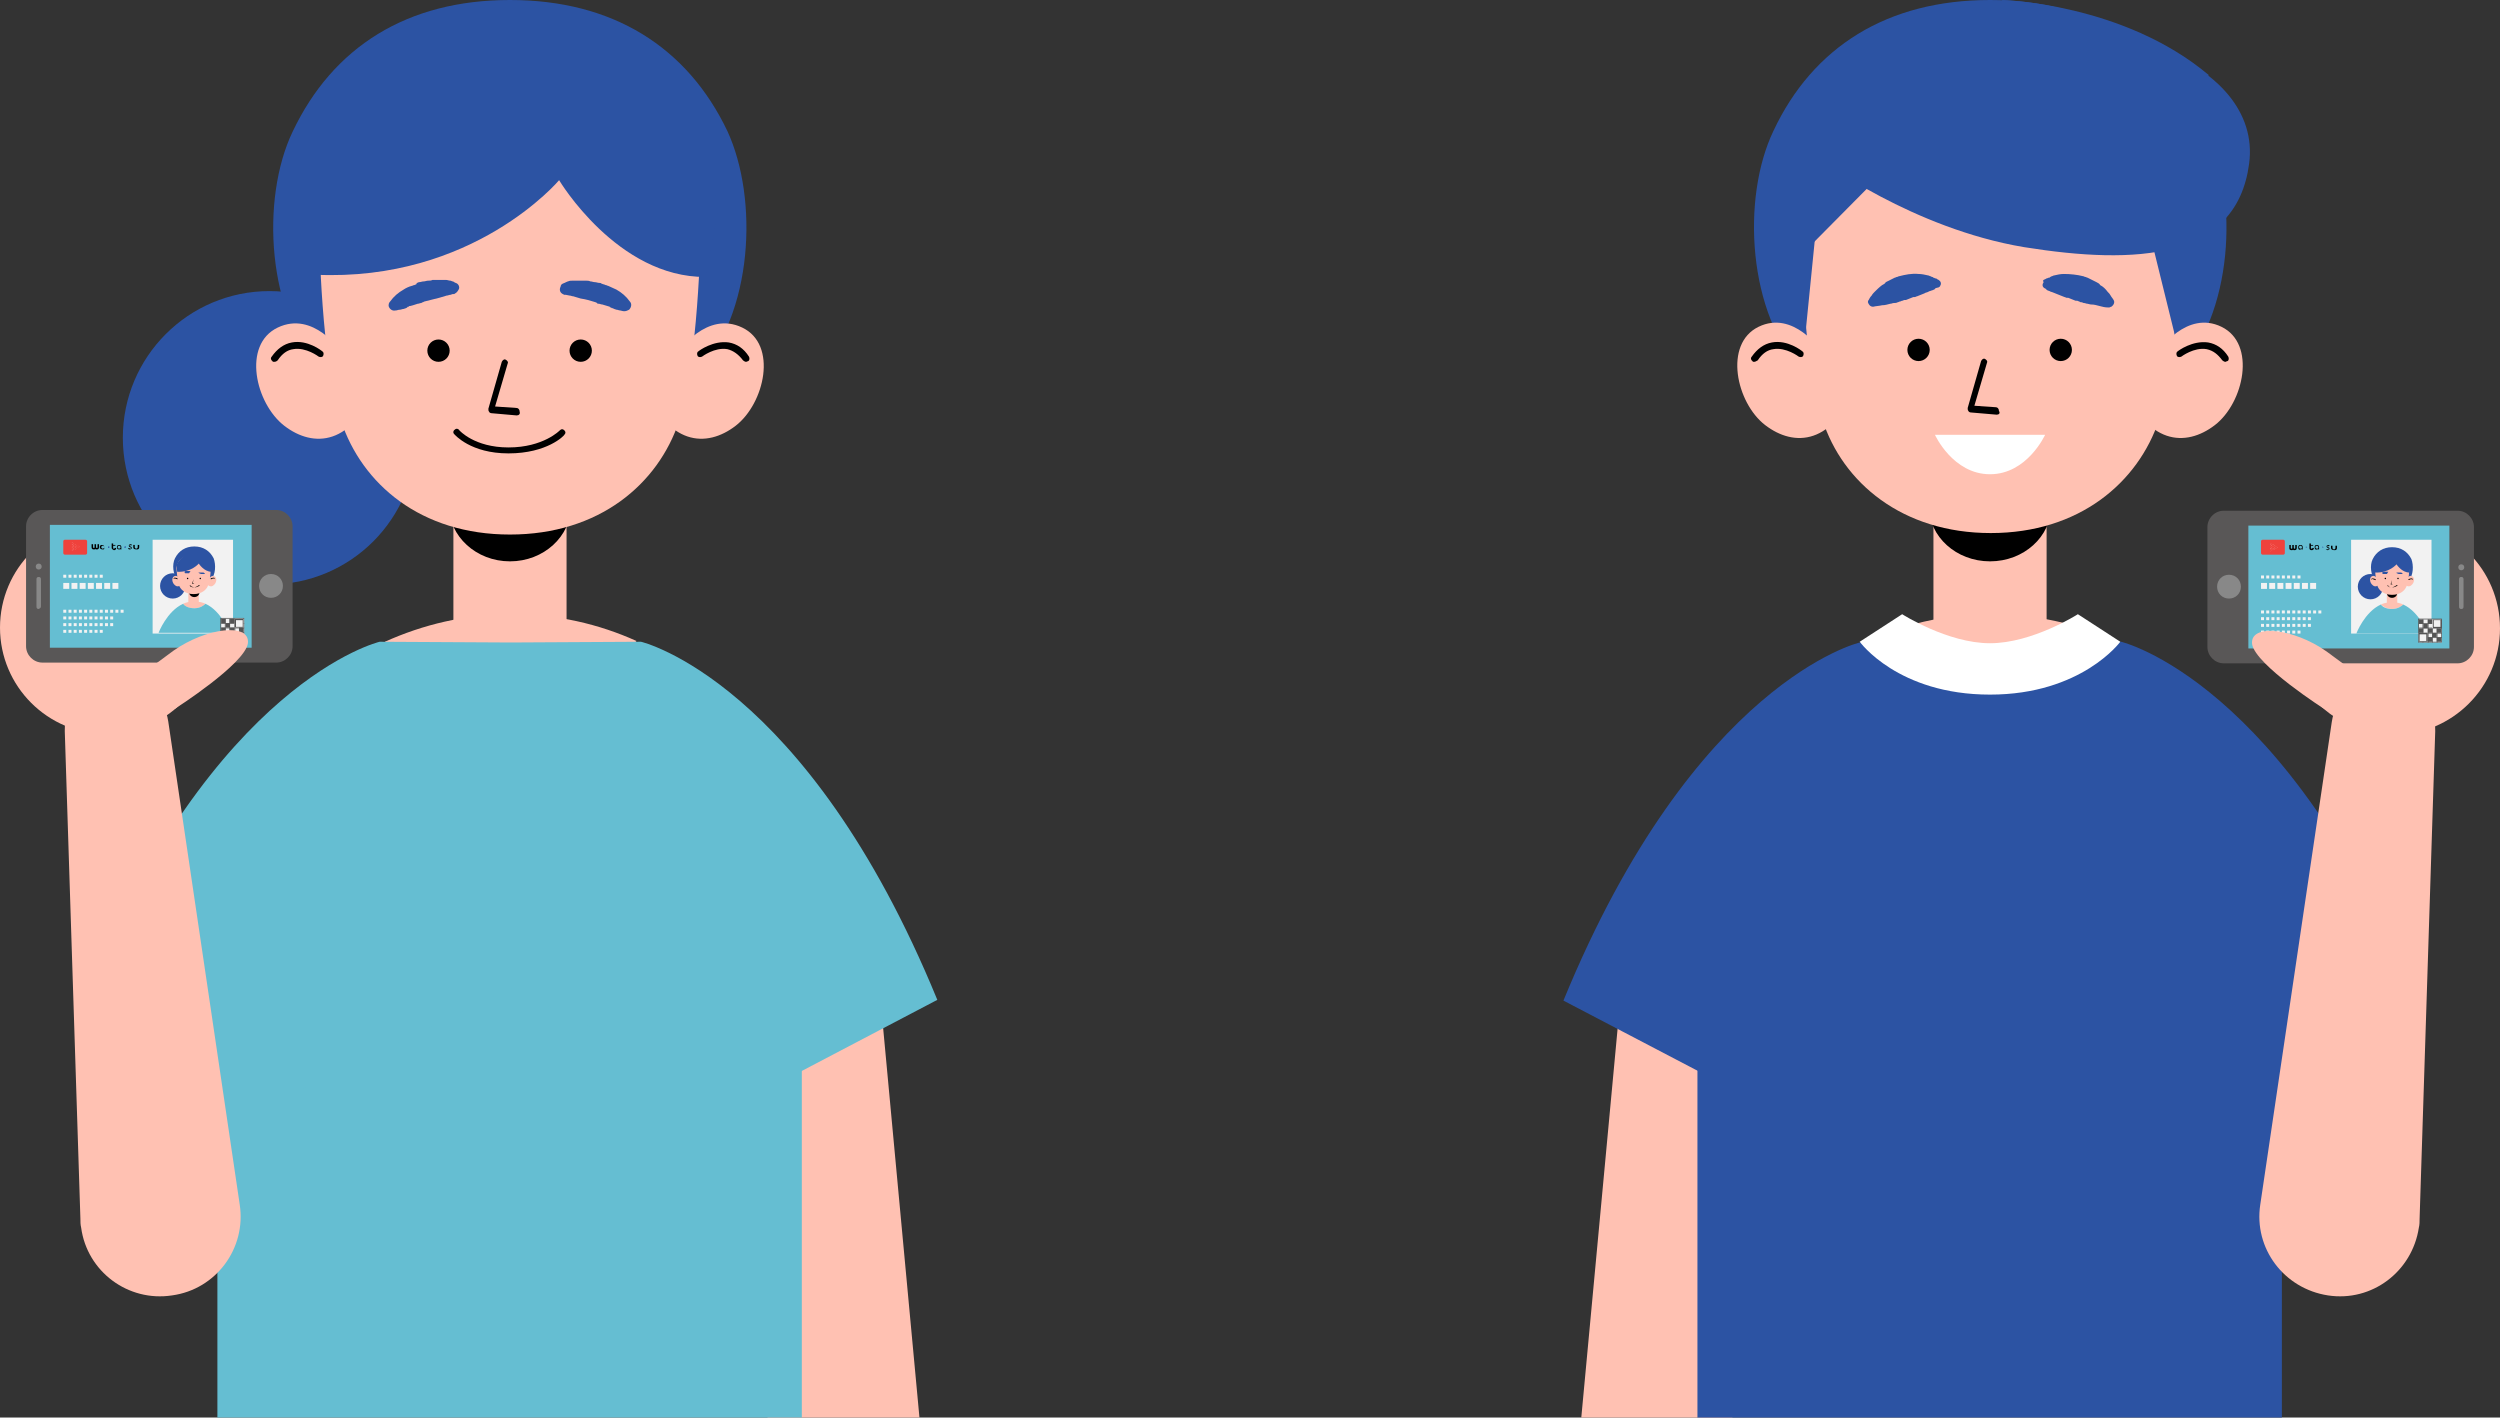 <?xml version="1.0" encoding="utf-8"?>
<!-- Generator: Adobe Illustrator 23.0.2, SVG Export Plug-In . SVG Version: 6.00 Build 0)  -->
<svg version="1.1" id="レイヤー_1" xmlns="http://www.w3.org/2000/svg" xmlns:xlink="http://www.w3.org/1999/xlink" x="0px"
	 y="0px" viewBox="0 0 335.8 190.4" style="enable-background:new 0 0 335.8 190.4;" xml:space="preserve">
<rect x="0" y="0" width="335.8" height="190.4" fill="#333333" stroke="none"/>
<style type="text/css">
	.st0{fill:#FFC1B2;}
	.st1{fill:#2C53A3;}
	.st2{fill:#FFFFFF;}
	.st3{fill:#595757;}
	.st4{fill:#888888;}
	.st5{fill:#65BED2;}
	.st6{fill:#F2F2F2;}
	.st7{fill:#EF423C;}
	.st8{fill:#545454;}
	.st9{fill:none;}
</style>
<path class="st0" d="M274.9,69.6V85c0,0-1.2,3.8-7.6,3.8s-7.6-3.8-7.6-3.8V69.6"/>
<ellipse cx="267.3" cy="68" rx="8.2" ry="7.4"/>
<path class="st1" d="M267.3,50.2h25.1c7.6-8,8.3-23.5,4.1-32.5C291.1,6.3,281.1,0,267.3,0s-23.8,6.3-29.1,17.6
	c-4.3,9-3.5,24.6,4.1,32.5h25"/>
<path class="st0" d="M267.3,92.6c9.3,0,14.6-4,16.9-6.5c-5.1-2.3-10.7-3.6-16.8-3.6c-6.2,0-11.9,1.4-17,3.7
	C252.8,88.7,258,92.6,267.3,92.6z"/>
<path class="st0" d="M244.6,47.1c0,0-3.7-5.5-8.4-3.2s-3,10.2,0.9,13.2s9.2,2.7,12.4-5.7L244.6,47.1z"/>
<path d="M235.6,48.6c-0.1,0-0.2,0-0.2-0.1c-0.2-0.1-0.3-0.4-0.1-0.6c0.7-1,1.6-1.7,2.7-1.9c2.1-0.4,4,1.1,4.1,1.2
	c0.2,0.1,0.2,0.4,0.1,0.6c-0.1,0.2-0.4,0.2-0.6,0.1l0,0c0,0-1.7-1.3-3.4-1c-0.8,0.1-1.5,0.6-2.1,1.5
	C235.9,48.5,235.8,48.6,235.6,48.6z"/>
<path class="st0" d="M292.9,31.7c0,0-0.3,16.7-2.9,24.7c-2.8,8.4-10.7,15.2-22.6,15.2s-19.9-6.8-22.6-15.2
	c-2.7-8.1-2.9-24.7-2.9-24.7s1-20.7,25.6-20.7S292.9,31.7,292.9,31.7z"/>
<path class="st0" d="M290,47.1c0,0,3.7-5.5,8.4-3.2s3,10.2-0.9,13.2s-9.2,2.7-12.4-5.7L290,47.1z"/>
<path d="M298.9,48.6c-0.1,0-0.3-0.1-0.4-0.2c-0.6-0.8-1.2-1.3-2.1-1.5c-1.7-0.3-3.4,1-3.4,1c-0.2,0.1-0.5,0.1-0.6-0.1
	c-0.1-0.2-0.1-0.5,0.1-0.6c0.1-0.1,2-1.5,4.1-1.2c1.1,0.2,2,0.8,2.7,1.9c0.1,0.2,0.1,0.5-0.1,0.6C299.1,48.5,299,48.6,298.9,48.6z"
	/>
<polygon class="st1" points="288.4,29.9 292.1,44.9 295.2,33.7 "/>
<polygon class="st1" points="244,29.9 242.5,44.9 239.2,33.7 "/>
<path d="M268.2,55.7L268.2,55.7l-3.5-0.3c-0.1,0-0.3-0.1-0.3-0.2c-0.1-0.1-0.1-0.2-0.1-0.4l1.8-6.3c0.1-0.2,0.3-0.4,0.5-0.3
	c0.2,0.1,0.4,0.3,0.3,0.5l-1.7,5.8l2.9,0.2c0.2,0,0.4,0.2,0.4,0.5C268.7,55.5,268.5,55.7,268.2,55.7z"/>
<path class="st1" d="M274.5,37.6l0.2-0.1c0.1,0,0.1-0.1,0.2-0.1c0.1,0,0.2-0.1,0.3-0.1s0.1,0,0.2-0.1l0.2-0.1c0.1,0,0.2-0.1,0.3-0.1
	c0.4-0.1,0.9-0.2,1.3-0.2c0.9,0,1.8,0.1,2.6,0.3c0.1,0,0.2,0.1,0.3,0.1s0.2,0.1,0.3,0.1c0.2,0.1,0.4,0.2,0.6,0.3
	c0.2,0.1,0.4,0.2,0.6,0.3c0.2,0.1,0.4,0.2,0.5,0.4c0.4,0.2,0.7,0.5,1,0.9c0.2,0.2,0.3,0.3,0.4,0.5c0.1,0.2,0.3,0.4,0.4,0.6
	c0.2,0.3,0,0.7-0.3,0.9c-0.1,0-0.2,0.1-0.3,0.1h-0.1c-0.5,0-0.8-0.1-1.2-0.2c-0.4-0.1-0.7-0.2-1.1-0.2c-0.2,0-0.4-0.1-0.5-0.1
	c-0.2,0-0.3-0.1-0.5-0.1c-0.1,0-0.2-0.1-0.3-0.1s-0.2,0-0.3-0.1c-0.1,0-0.2-0.1-0.3-0.1h-0.1h-0.1c-0.2-0.1-0.3-0.1-0.5-0.2
	c-0.2-0.1-0.3-0.1-0.5-0.2h-0.1h-0.1c-0.1,0-0.2-0.1-0.3-0.1c-0.2-0.1-0.3-0.1-0.5-0.2l-0.5-0.2c-0.2-0.1-0.3-0.1-0.5-0.2
	c-0.2-0.1-0.4-0.1-0.5-0.2c-0.1,0-0.2-0.1-0.3-0.1l-0.1-0.1c0,0-0.1,0-0.1-0.1l-0.2-0.1c-0.3-0.2-0.3-0.5-0.1-0.8
	C274.4,37.7,274.4,37.7,274.5,37.6z"/>
<path class="st1" d="M260,38.7C260,38.7,259.9,38.7,260,38.7l-0.2,0.2c-0.1,0-0.2,0.1-0.3,0.1c-0.2,0.1-0.4,0.1-0.5,0.2
	c-0.2,0.1-0.4,0.1-0.5,0.2l-0.5,0.2c-0.2,0.1-0.3,0.1-0.5,0.2c-0.1,0-0.2,0.1-0.3,0.1h-0.1H257c-0.2,0.1-0.3,0.1-0.5,0.2
	c-0.2,0.1-0.3,0.1-0.5,0.2h-0.1h-0.1c-0.1,0-0.2,0.1-0.3,0.1s-0.2,0.1-0.3,0.1s-0.2,0.1-0.3,0.1c-0.2,0.1-0.3,0.1-0.5,0.1
	s-0.3,0.1-0.5,0.1c-0.4,0.1-0.7,0.2-1.1,0.2c-0.4,0.1-0.8,0.1-1.2,0.2l0,0c-0.4,0-0.6-0.3-0.7-0.6c0-0.1,0-0.2,0.1-0.3
	c0.1-0.2,0.2-0.4,0.4-0.6c0.1-0.2,0.3-0.4,0.4-0.5c0.3-0.3,0.6-0.6,1-0.9c0.2-0.1,0.4-0.2,0.5-0.4c0.2-0.1,0.4-0.2,0.6-0.3
	c0.2-0.1,0.4-0.2,0.6-0.3c0.1,0,0.2-0.1,0.3-0.1s0.2-0.1,0.3-0.1c0.8-0.2,1.7-0.4,2.6-0.3c0.4,0,0.9,0.1,1.3,0.2
	c0.1,0,0.2,0.1,0.3,0.1l0.2,0.1c0.1,0,0.1,0,0.2,0.1c0.1,0,0.2,0.1,0.3,0.1s0.1,0,0.2,0.1l0.2,0.1c0.3,0.2,0.4,0.5,0.2,0.8
	c0,0.1-0.1,0.1-0.2,0.2L260,38.7z"/>
<circle cx="276.8" cy="47" r="1.5"/>
<polygon class="st0" points="217.9,131.5 212.4,190.4 232.7,190.4 234.2,129.4 "/>
<circle cx="257.7" cy="47" r="1.5"/>
<path class="st1" d="M244.6,21.5c0,0,12.3,9.2,27.3,11.7c15,2.4,28.5,1.7,30.2-11.2C304,8,280.8-0.1,264.6,7.2L245.8,14L244.6,21.5z
	"/>
<rect x="228" y="126.1" class="st1" width="78.5" height="64.3"/>
<polygon class="st1" points="251.5,24.6 241.1,35.1 237.5,30.5 242.9,19.1 "/>
<path class="st1" d="M268.9,0c0,0,16.3,0.4,27.8,10.1l-19.4,10.5L268.9,0z"/>
<path class="st1" d="M284.9,86.2l-17.8,1.4v-0.4l-17.3-0.9c0,0-22.2,5.2-39.8,48.1l26,13.6l31.3-15.1v-0.1l11.7,5.7h13.7l9.6,7.6
	l22.4-11.7C307.1,91.4,284.9,86.2,284.9,86.2z"/>
<path class="st2" d="M267.3,93.3c12.3,0,17.5-7.1,17.5-7.1l-5.7-3.7c0,0-6.1,3.9-11.8,3.9s-11.8-3.9-11.8-3.9l-5.7,3.7
	C249.8,86.2,254.9,93.3,267.3,93.3z"/>
<path class="st2" d="M267.3,58.4h7.4c0,0-2.4,5.3-7.4,5.3s-7.4-5.3-7.4-5.3H267.3z"/>
<path class="st0" d="M313.2,97l-9.6,64.8c-0.9,5.9,3.2,11.3,9.1,12.2c5.9,0.9,11.3-3.2,12.2-9.1c0.1-0.4,0.1-0.8,0.1-1.2l2.1-65.5
	c0.1-3.9-2.9-7.1-6.8-7.2C316.7,90.9,313.7,93.5,313.2,97z"/>
<g>
	<circle class="st0" cx="321.5" cy="84.4" r="14.3"/>
	<path class="st3" d="M296.5,86.9V70.8c0-1.2,1-2.2,2.2-2.2h31.4c1.2,0,2.2,1,2.2,2.2v16.1c0,1.2-1,2.2-2.2,2.2h-31.4
		C297.5,89.1,296.5,88.1,296.5,86.9z"/>
	<circle class="st4" cx="330.6" cy="76.2" r="0.4"/>
	<path class="st4" d="M299.4,80.4c-0.9,0-1.6-0.7-1.6-1.6s0.7-1.6,1.6-1.6c0.9,0,1.6,0.7,1.6,1.6C301,79.7,300.3,80.4,299.4,80.4z"
		/>
	<path class="st4" d="M330.3,81.5v-3.7c0-0.2,0.1-0.3,0.3-0.3l0,0c0.2,0,0.3,0.1,0.3,0.3v3.7c0,0.2-0.1,0.3-0.3,0.3l0,0
		C330.4,81.8,330.3,81.7,330.3,81.5z"/>
	<g>
		<rect x="302" y="70.6" class="st5" width="27" height="16.5"/>
		<rect x="315.8" y="72.5" class="st6" width="10.8" height="12.6"/>
		<g>
			<path class="st0" d="M322,79.7v1.4c0,0-0.1,0.3-0.7,0.3c-0.6,0-0.7-0.3-0.7-0.3v-1.4"/>
			<ellipse cx="321.3" cy="79.6" rx="0.7" ry="0.7"/>
			<path class="st0" d="M321.3,81.8c0.8,0,1.3-0.4,1.5-0.6c-0.4-0.2-0.9-0.3-1.5-0.3s-1.1,0.1-1.5,0.3
				C320,81.4,320.5,81.8,321.3,81.8z"/>
			<path class="st5" d="M322.8,81.2c-0.2,0.2-0.7,0.6-1.5,0.6s-1.3-0.3-1.5-0.6c-2.2,1-3.3,3.9-3.3,3.9h9.5
				C326.1,85.1,325,82.2,322.8,81.2z"/>
			<path class="st1" d="M321.3,78h2.2c0.7-0.7,0.7-2.1,0.4-2.9c-0.5-1-1.4-1.6-2.6-1.6s-2.1,0.6-2.6,1.6c-0.4,0.8-0.3,2.2,0.4,2.9
				H321.3"/>
			<circle class="st1" cx="318.4" cy="78.8" r="1.7"/>
			<path class="st0" d="M319.3,77.7c0,0-0.3-0.5-0.7-0.3s-0.3,0.9,0.1,1.2c0.3,0.3,0.8,0.2,1.1-0.5L319.3,77.7z"/>
			<path d="M318.5,77.9L318.5,77.9C318.4,77.8,318.4,77.8,318.5,77.9c0-0.2,0.1-0.2,0.2-0.2c0.2,0,0.4,0.1,0.4,0.1s0,0,0,0.1
				s0,0-0.1,0c0,0-0.2-0.1-0.3-0.1C318.6,77.7,318.6,77.8,318.5,77.9L318.5,77.9z"/>
			<path class="st0" d="M323.6,76.4c0,0,0,1.5-0.3,2.2c-0.2,0.7-0.9,1.3-2,1.3s-1.8-0.6-2-1.3c-0.2-0.7-0.3-2.2-0.3-2.2
				s0.1-1.8,2.3-1.8C323.5,74.5,323.6,76.4,323.6,76.4z"/>
			<path class="st0" d="M323.3,77.7c0,0,0.3-0.5,0.7-0.3s0.3,0.9-0.1,1.2c-0.3,0.3-0.8,0.2-1.1-0.5L323.3,77.7z"/>
			<path d="M324.1,77.9L324.1,77.9c-0.1-0.1-0.1-0.1-0.2-0.1c-0.2,0-0.3,0.1-0.3,0.1s0,0-0.1,0c0,0,0,0,0-0.1c0,0,0.2-0.1,0.4-0.1
				C324,77.7,324.1,77.7,324.1,77.9C324.1,77.8,324.1,77.8,324.1,77.9L324.1,77.9z"/>
			<path class="st1" d="M323.6,76.9c-1,0-1.7-1.1-1.7-1.1s-1,1.2-2.9,1.1l-0.1-0.9c0,0,0.7-1.7,2.4-1.7s2.5,1.7,2.5,1.7L323.6,76.9z
				"/>
			<path d="M321.4,78.5L321.4,78.5h-0.3l0,0l0,0l0.2-0.6l0,0l0,0l-0.1,0.5L321.4,78.5C321.4,78.4,321.4,78.4,321.4,78.5L321.4,78.5z
				"/>
			<path d="M321.3,78.9c-0.5,0-0.6-0.2-0.6-0.2s0,0,0-0.1c0,0,0,0,0.1,0C320.7,78.7,320.9,78.9,321.3,78.9c0.4-0.1,0.6-0.3,0.6-0.3
				s0,0,0.1,0s0,0,0,0.1C321.9,78.7,321.7,78.9,321.3,78.9z"/>
			<path class="st1" d="M321.9,76.9L321.9,76.9L321.9,76.9C322,76.9,322,76.9,321.9,76.9C322,76.9,322,76.9,321.9,76.9L321.9,76.9
				L321.9,76.9c0.1,0,0.1,0,0.2,0l0,0l0,0c0,0,0,0,0.1,0c0,0,0,0,0.1,0c0,0,0,0,0.1,0l0,0l0,0l0,0l0,0h0.1c0.1,0,0.1,0.1,0.2,0.1
				v0.1c0,0,0,0-0.1,0l0,0l0,0l0,0l0,0l0,0l0,0l0,0h-0.1l0,0l0,0l0,0c-0.1,0-0.1,0-0.2,0h-0.1l0,0l0,0l0,0l0,0l0,0
				C321.9,77,321.9,77,321.9,76.9L321.9,76.9z"/>
			<path class="st1" d="M320.6,77.1L320.6,77.1L320.6,77.1L320.6,77.1C320.6,77.1,320.5,77.1,320.6,77.1h-0.2c-0.1,0-0.1,0-0.2,0
				l0,0l0,0l0,0h-0.1l0,0l0,0l0,0l0,0l0,0l0,0l0,0c0,0-0.1,0-0.1-0.1c0,0,0,0,0-0.1s0.1-0.1,0.2-0.1h0.1l0,0l0,0l0,0l0,0
				c0,0,0,0,0.1,0c0,0,0,0,0.1,0c0,0,0,0,0.1,0l0,0l0,0c0,0,0,0,0.1,0l0,0l0,0c0,0,0,0,0.1,0l0,0l0,0l0,0
				C320.7,76.9,320.7,77,320.6,77.1C320.7,77,320.7,77,320.6,77.1L320.6,77.1z"/>
			<circle cx="322.1" cy="77.7" r="0.1"/>
			<circle cx="320.4" cy="77.7" r="0.1"/>
		</g>
		<g>
			<g>
				<path d="M307.5,73.6v-0.4h0.2v0.4c0,0.1,0.1,0.1,0.1,0.1c0.1,0,0.1,0,0.1-0.1v-0.4h0.2v0.4c0,0.1,0.1,0.1,0.1,0.1
					c0.1,0,0.1,0,0.1-0.1v-0.4h0.2v0.4c0,0.2-0.1,0.3-0.3,0.3c-0.1,0-0.2,0-0.2-0.1c0,0.1-0.1,0.1-0.2,0.1
					C307.6,73.9,307.5,73.8,307.5,73.6z"/>
				<path d="M308.7,73.5c0-0.2,0.1-0.3,0.3-0.3s0.3,0.1,0.3,0.3v0.3h-0.1v-0.1c0,0.1-0.1,0.1-0.2,0.1
					C308.8,73.9,308.7,73.8,308.7,73.5z M309.2,73.5c0-0.1-0.1-0.2-0.2-0.2c-0.1,0-0.2,0.1-0.2,0.2s0.1,0.2,0.2,0.2
					C309.1,73.7,309.2,73.7,309.2,73.5z"/>
				<path class="st1" d="M309.9,73.5C309.9,73.6,309.8,73.6,309.9,73.5c-0.2,0.1-0.2,0-0.2,0C309.7,73.4,309.8,73.4,309.9,73.5
					C309.9,73.4,309.9,73.5,309.9,73.5z"/>
				<path d="M310.2,73.6V73h0.2v0.2h0.3v0.1h-0.3v0.3c0,0.1,0,0.1,0.1,0.1s0.1,0,0.1-0.1l0,0h0.2l0,0c0,0.2-0.1,0.3-0.3,0.3
					S310.2,73.8,310.2,73.6z"/>
				<path d="M310.9,73.5c0-0.2,0.1-0.3,0.3-0.3s0.3,0.1,0.3,0.3v0.3h-0.1v-0.1c0,0.1-0.1,0.1-0.2,0.1
					C311.1,73.9,310.9,73.8,310.9,73.5z M311.4,73.5c0-0.1-0.1-0.2-0.2-0.2s-0.2,0.1-0.2,0.2s0.1,0.2,0.2,0.2S311.4,73.7,311.4,73.5
					z"/>
				<path class="st1" d="M312.1,73.5C312.1,73.6,312,73.6,312.1,73.5c-0.2,0.1-0.2,0-0.2,0C311.9,73.4,312,73.4,312.1,73.5
					C312.1,73.4,312.1,73.5,312.1,73.5z"/>
				<path d="M313.1,73.6v-0.3h0.2v0.3c0,0.1,0.1,0.2,0.2,0.2s0.2-0.1,0.2-0.2v-0.3h0.2v0.3c0,0.2-0.1,0.3-0.3,0.3
					C313.3,73.9,313.1,73.8,313.1,73.6z"/>
				<g>
					<path d="M312.4,73.8L312.4,73.8c0.2-0.1,0.2,0,0.3,0s0.1,0,0.1-0.1l-0.1-0.1c-0.1,0-0.2-0.1-0.2-0.2s0.1-0.2,0.2-0.2
						c0.1,0,0.2,0,0.2,0.1l-0.1,0.1l-0.1-0.1c-0.1,0-0.1,0-0.1,0.1l0.1,0.1c0.1,0,0.2,0.1,0.2,0.2s-0.1,0.2-0.3,0.2
						C312.6,73.9,312.5,73.8,312.4,73.8z"/>
				</g>
			</g>
			<g>
				<path class="st7" d="M306.9,74.3c0,0.1-0.1,0.2-0.2,0.2h-2.8c-0.1,0-0.2-0.1-0.2-0.2v-1.6c0-0.1,0.1-0.2,0.2-0.2h2.8
					c0.1,0,0.2,0.1,0.2,0.2V74.3z"/>
				<g>
					<g>
						<polygon class="st2" points="305.9,73.5 305.9,73.5 305.9,73.5 						"/>
						<path class="st2" d="M305.9,73.6C305.9,73.6,305.8,73.5,305.9,73.6C305.8,73.5,305.9,73.5,305.9,73.6
							C305.9,73.5,306,73.5,305.9,73.6C306,73.5,305.9,73.6,305.9,73.6z M305.9,73.5L305.9,73.5L305.9,73.5L305.9,73.5L305.9,73.5z"
							/>
					</g>
					<g>
						<g>
							<polygon class="st2" points="305.7,73.4 305.7,73.4 305.7,73.4 							"/>
							<path class="st2" d="M305.7,73.4L305.7,73.4C305.6,73.3,305.7,73.3,305.7,73.4C305.7,73.3,305.8,73.4,305.7,73.4
								C305.8,73.4,305.7,73.4,305.7,73.4z M305.7,73.4L305.7,73.4L305.7,73.4L305.7,73.4L305.7,73.4z"/>
						</g>
						<g>
							<polygon class="st2" points="305.7,73.6 305.7,73.6 305.7,73.6 							"/>
							<path class="st2" d="M305.7,73.7C305.7,73.7,305.7,73.6,305.7,73.7C305.6,73.6,305.7,73.6,305.7,73.7
								C305.7,73.6,305.8,73.6,305.7,73.7C305.8,73.6,305.7,73.7,305.7,73.7z M305.7,73.6L305.7,73.6
								C305.7,73.6,305.7,73.7,305.7,73.6C305.7,73.7,305.7,73.6,305.7,73.6L305.7,73.6z"/>
						</g>
					</g>
					<g>
						<g>
							<polygon class="st2" points="305.5,73.3 305.5,73.3 305.5,73.3 							"/>
							<path class="st2" d="M305.5,73.3L305.5,73.3C305.4,73.2,305.5,73.2,305.5,73.3C305.6,73.2,305.6,73.3,305.5,73.3
								C305.6,73.3,305.6,73.3,305.5,73.3z M305.5,73.3L305.5,73.3L305.5,73.3C305.5,73.3,305.6,73.3,305.5,73.3
								C305.6,73.3,305.5,73.3,305.5,73.3z"/>
						</g>
						<g>
							<polygon class="st2" points="305.5,73.5 305.5,73.5 305.5,73.5 							"/>
							<path class="st2" d="M305.5,73.6C305.5,73.6,305.5,73.5,305.5,73.6C305.4,73.5,305.5,73.5,305.5,73.6
								C305.6,73.5,305.6,73.5,305.5,73.6C305.6,73.5,305.6,73.6,305.5,73.6z M305.5,73.5L305.5,73.5L305.5,73.5
								C305.5,73.5,305.6,73.5,305.5,73.5C305.6,73.5,305.5,73.5,305.5,73.5z"/>
						</g>
						<g>
							<polygon class="st2" points="305.5,73.7 305.5,73.7 305.5,73.7 							"/>
							<path class="st2" d="M305.5,73.8L305.5,73.8C305.4,73.7,305.5,73.7,305.5,73.8C305.5,73.7,305.6,73.7,305.5,73.8
								C305.6,73.8,305.6,73.8,305.5,73.8z M305.5,73.7L305.5,73.7C305.5,73.7,305.5,73.8,305.5,73.7
								C305.5,73.8,305.6,73.7,305.5,73.7C305.6,73.7,305.5,73.7,305.5,73.7z"/>
						</g>
					</g>
					<g>
						<g>
							<polygon class="st2" points="305.3,73.4 305.3,73.4 305.3,73.4 							"/>
							<path class="st2" d="M305.3,73.4L305.3,73.4C305.2,73.3,305.3,73.3,305.3,73.4C305.4,73.3,305.4,73.4,305.3,73.4
								C305.4,73.4,305.4,73.4,305.3,73.4z M305.3,73.4L305.3,73.4L305.3,73.4C305.4,73.4,305.4,73.4,305.3,73.4
								C305.4,73.4,305.4,73.4,305.3,73.4z"/>
						</g>
						<g>
							<polygon class="st2" points="305.3,73.2 305.3,73.2 305.3,73.2 							"/>
							<path class="st2" d="M305.3,73.2L305.3,73.2C305.2,73.1,305.3,73.1,305.3,73.2C305.3,73.1,305.4,73.1,305.3,73.2
								C305.4,73.2,305.4,73.2,305.3,73.2z M305.3,73.1C305.3,73.1,305.3,73.2,305.3,73.1C305.3,73.2,305.3,73.2,305.3,73.1
								C305.4,73.2,305.4,73.2,305.3,73.1C305.4,73.2,305.4,73.1,305.3,73.1z"/>
						</g>
						<g>
							<polygon class="st2" points="305.3,73.6 305.3,73.6 305.3,73.6 							"/>
							<path class="st2" d="M305.3,73.7C305.3,73.7,305.3,73.6,305.3,73.7C305.2,73.6,305.3,73.6,305.3,73.7
								C305.4,73.6,305.4,73.6,305.3,73.7C305.4,73.6,305.4,73.7,305.3,73.7z M305.3,73.6L305.3,73.6
								C305.3,73.6,305.3,73.7,305.3,73.6C305.4,73.7,305.4,73.6,305.3,73.6C305.4,73.6,305.4,73.6,305.3,73.6z"/>
						</g>
						<g>
							<polygon class="st2" points="305.3,73.8 305.3,73.8 305.3,73.8 							"/>
							<path class="st2" d="M305.3,73.9L305.3,73.9C305.2,73.8,305.3,73.8,305.3,73.9C305.3,73.8,305.4,73.8,305.3,73.9
								C305.4,73.9,305.4,73.9,305.3,73.9z M305.3,73.8L305.3,73.8C305.3,73.9,305.3,73.9,305.3,73.8
								C305.4,73.9,305.4,73.9,305.3,73.8C305.4,73.8,305.4,73.8,305.3,73.8z"/>
						</g>
					</g>
					<g>
						<g>
							<polygon class="st2" points="305.1,73.5 305.1,73.5 305.1,73.5 							"/>
							<path class="st2" d="M305.1,73.6C305.1,73.6,305.1,73.5,305.1,73.6C305,73.5,305.1,73.5,305.1,73.6
								C305.2,73.5,305.2,73.5,305.1,73.6C305.2,73.5,305.2,73.6,305.1,73.6z M305.1,73.5L305.1,73.5L305.1,73.5
								C305.2,73.5,305.2,73.5,305.1,73.5C305.2,73.5,305.2,73.5,305.1,73.5z"/>
						</g>
						<g>
							<polygon class="st2" points="305.1,73.3 305.1,73.3 305.1,73.3 							"/>
							<path class="st2" d="M305.1,73.3L305.1,73.3C305,73.2,305.1,73.2,305.1,73.3C305.2,73.2,305.2,73.3,305.1,73.3
								C305.2,73.3,305.2,73.3,305.1,73.3z M305.1,73.2C305.1,73.2,305.1,73.3,305.1,73.2C305.1,73.3,305.1,73.3,305.1,73.2
								C305.2,73.3,305.2,73.3,305.1,73.2C305.2,73.3,305.2,73.2,305.1,73.2z"/>
						</g>
						<g>
							<polygon class="st2" points="305.1,73.1 305.1,73.1 305.1,73.1 							"/>
							<path class="st2" d="M305.1,73.1L305.1,73.1C305,73,305.1,73,305.1,73.1C305.2,73,305.2,73,305.1,73.1
								C305.2,73.1,305.2,73.1,305.1,73.1z M305.1,73L305.1,73C305.1,73.1,305.1,73.1,305.1,73C305.2,73.1,305.2,73.1,305.1,73
								C305.2,73,305.2,73,305.1,73z"/>
						</g>
						<g>
							<polygon class="st2" points="305.1,73.7 305.1,73.7 305.1,73.7 							"/>
							<path class="st2" d="M305.1,73.8L305.1,73.8C305,73.7,305.1,73.7,305.1,73.8C305.2,73.7,305.2,73.7,305.1,73.8
								C305.2,73.8,305.2,73.8,305.1,73.8z M305.1,73.7L305.1,73.7C305.1,73.7,305.1,73.8,305.1,73.7
								C305.2,73.8,305.2,73.7,305.1,73.7C305.2,73.7,305.2,73.7,305.1,73.7z"/>
						</g>
						<g>
							<polygon class="st2" points="305.1,73.9 305.1,73.9 305.1,73.9 							"/>
							<path class="st2" d="M305.1,74L305.1,74C305,73.9,305.1,73.9,305.1,74C305.2,73.9,305.2,73.9,305.1,74
								C305.2,74,305.2,74,305.1,74z M305.1,73.9L305.1,73.9C305.1,74,305.1,74,305.1,73.9C305.2,74,305.2,74,305.1,73.9
								C305.2,73.9,305.2,73.9,305.1,73.9z"/>
						</g>
					</g>
					<g>
						<g>
							<polygon class="st2" points="305,73 305,73 305,73 							"/>
							<path class="st2" d="M305,73C304.9,73,304.9,73,305,73C304.9,72.9,305,72.9,305,73C305,72.9,305,72.9,305,73L305,73z
								 M305,72.9C304.9,72.9,304.9,72.9,305,72.9C304.9,73,304.9,73,305,72.9C305,73,305,73,305,72.9L305,72.9z"/>
						</g>
						<g>
							<polygon class="st2" points="305,74.1 305,74.1 305,74.1 							"/>
							<path class="st2" d="M305,74.1C304.9,74.1,304.9,74.1,305,74.1C304.9,74,305,74,305,74.1C305,74,305,74,305,74.1L305,74.1z
								 M305,74C304.9,74,304.9,74,305,74C304.9,74.1,304.9,74.1,305,74C305,74.1,305,74.1,305,74L305,74z"/>
						</g>
						<g>
							<polygon class="st2" points="305,73.8 305,73.8 305,73.8 							"/>
							<path class="st2" d="M305,73.9C304.9,73.9,304.9,73.9,305,73.9C304.9,73.8,305,73.8,305,73.9C305,73.8,305,73.8,305,73.9
								L305,73.9z M305,73.8C304.9,73.8,304.9,73.8,305,73.8C304.9,73.9,304.9,73.9,305,73.8C305,73.9,305,73.9,305,73.8L305,73.8z"
								/>
						</g>
						<g>
							<polygon class="st2" points="305,73.6 305,73.6 305,73.6 							"/>
							<path class="st2" d="M305,73.7C304.9,73.7,304.9,73.6,305,73.7C304.9,73.6,305,73.6,305,73.7C305,73.6,305,73.6,305,73.7
								C305,73.6,305,73.7,305,73.7z M305,73.6C304.9,73.6,304.9,73.6,305,73.6C304.9,73.6,304.9,73.7,305,73.6
								C305,73.7,305,73.6,305,73.6L305,73.6z"/>
						</g>
						<g>
							<polygon class="st2" points="305,73.4 305,73.4 305,73.4 							"/>
							<path class="st2" d="M305,73.4C304.9,73.4,304.9,73.4,305,73.4C304.9,73.3,305,73.3,305,73.4L305,73.4L305,73.4z M305,73.4
								C304.9,73.4,304.9,73.4,305,73.4C304.9,73.4,304.9,73.4,305,73.4L305,73.4L305,73.4z"/>
						</g>
						<g>
							<polygon class="st2" points="305,73.2 305,73.2 305,73.2 							"/>
							<path class="st2" d="M305,73.2C304.9,73.2,304.9,73.2,305,73.2C304.9,73.1,305,73.1,305,73.2C305,73.1,305,73.1,305,73.2
								L305,73.2z M305,73.1C304.9,73.1,304.9,73.2,305,73.1C304.9,73.2,304.9,73.2,305,73.1C305,73.2,305,73.2,305,73.1
								C305,73.2,305,73.1,305,73.1z"/>
						</g>
					</g>
				</g>
			</g>
		</g>
		<path class="st6" d="M311.1,79.1h-0.8v-0.8h0.8V79.1z M310,79.1h-0.8v-0.8h0.8V79.1z M308.9,79.1h-0.8v-0.8h0.8V79.1z M307.8,79.1
			H307v-0.8h0.8V79.1z M306.7,79.1h-0.8v-0.8h0.8V79.1z M305.6,79.1h-0.8v-0.8h0.8V79.1z M304.5,79.1h-0.8v-0.8h0.8V79.1z"/>
		<path class="st6" d="M309,77.7h-0.4v-0.4h0.4V77.7z M308.3,77.7h-0.4v-0.4h0.4V77.7z M307.6,77.7h-0.4v-0.4h0.4V77.7z M306.9,77.7
			h-0.4v-0.4h0.4V77.7z M306.2,77.7h-0.4v-0.4h0.4V77.7z M305.5,77.7h-0.4v-0.4h0.4V77.7z M304.8,77.7h-0.4v-0.4h0.4V77.7z
			 M304.1,77.7h-0.4v-0.4h0.4V77.7z"/>
		<g>
			<path class="st6" d="M311.8,82.4h-0.4V82h0.4V82.4z M311.1,82.4h-0.4V82h0.4V82.4z M310.4,82.4H310V82h0.4V82.4z M309.7,82.4
				h-0.4V82h0.4V82.4z M309,82.4h-0.4V82h0.4V82.4z M308.3,82.4h-0.4V82h0.4V82.4z M307.6,82.4h-0.4V82h0.4V82.4z M306.9,82.4h-0.4
				V82h0.4V82.4z M306.2,82.4h-0.4V82h0.4V82.4z M305.5,82.4h-0.4V82h0.4V82.4z M304.8,82.4h-0.4V82h0.4V82.4z M304.1,82.4h-0.4V82
				h0.4V82.4z"/>
			<path class="st6" d="M310.4,83.3H310v-0.4h0.4V83.3z M309.7,83.3h-0.4v-0.4h0.4V83.3z M309,83.3h-0.4v-0.4h0.4V83.3z M308.3,83.3
				h-0.4v-0.4h0.4V83.3z M307.6,83.3h-0.4v-0.4h0.4V83.3z M306.9,83.3h-0.4v-0.4h0.4V83.3z M306.2,83.3h-0.4v-0.4h0.4V83.3z
				 M305.5,83.3h-0.4v-0.4h0.4V83.3z M304.8,83.3h-0.4v-0.4h0.4V83.3z M304.1,83.3h-0.4v-0.4h0.4V83.3z"/>
			<path class="st6" d="M310.4,84.2H310v-0.4h0.4V84.2z M309.7,84.2h-0.4v-0.4h0.4V84.2z M309,84.2h-0.4v-0.4h0.4V84.2z M308.3,84.2
				h-0.4v-0.4h0.4V84.2z M307.6,84.2h-0.4v-0.4h0.4V84.2z M306.9,84.2h-0.4v-0.4h0.4V84.2z M306.2,84.2h-0.4v-0.4h0.4V84.2z
				 M305.5,84.2h-0.4v-0.4h0.4V84.2z M304.8,84.2h-0.4v-0.4h0.4V84.2z M304.1,84.2h-0.4v-0.4h0.4V84.2z"/>
			<path class="st6" d="M309,85.1h-0.4v-0.4h0.4V85.1z M308.3,85.1h-0.4v-0.4h0.4V85.1z M307.6,85.1h-0.4v-0.4h0.4V85.1z
				 M306.9,85.1h-0.4v-0.4h0.4V85.1z M306.2,85.1h-0.4v-0.4h0.4V85.1z M305.5,85.1h-0.4v-0.4h0.4V85.1z M304.8,85.1h-0.4v-0.4h0.4
				V85.1z M304.1,85.1h-0.4v-0.4h0.4V85.1z"/>
		</g>
		<g>
			<g>
				<rect x="324.9" y="83.2" class="st6" width="3.1" height="3.1"/>
				<path class="st8" d="M328,86.3h-3.2v-3.2h3.2V86.3z M324.9,86.2h3v-3h-3V86.2z"/>
			</g>
			<g>
				<line class="st9" x1="327.3" y1="83.2" x2="327.3" y2="86.2"/>
				<rect x="327.3" y="83.2" class="st8" width="0.1" height="3.1"/>
			</g>
			<g>
				<line class="st9" x1="326.7" y1="83.2" x2="326.7" y2="86.2"/>
				<rect x="326.7" y="83.2" class="st8" width="0.1" height="3.1"/>
			</g>
			<g>
				<line class="st9" x1="326.1" y1="83.2" x2="326.1" y2="86.2"/>
				<rect x="326.1" y="83.2" class="st8" width="0.1" height="3.1"/>
			</g>
			<g>
				<line class="st9" x1="325.5" y1="86.2" x2="325.5" y2="83.2"/>
				<rect x="325.4" y="83.2" class="st8" width="0.1" height="3.1"/>
			</g>
			<g>
				<line class="st9" x1="328" y1="85.6" x2="324.9" y2="85.6"/>
				<rect x="324.9" y="85.6" class="st8" width="3.1" height="0.1"/>
			</g>
			<g>
				<line class="st9" x1="328" y1="85" x2="324.9" y2="85"/>
				<rect x="324.9" y="85" class="st8" width="3.1" height="0.1"/>
			</g>
			<g>
				<line class="st9" x1="328" y1="84.4" x2="324.9" y2="84.4"/>
				<rect x="324.9" y="84.3" class="st8" width="3.1" height="0.1"/>
			</g>
			<g>
				<line class="st9" x1="324.9" y1="83.8" x2="328" y2="83.8"/>
				<rect x="324.9" y="83.7" class="st8" width="3.1" height="0.1"/>
			</g>
			<g>
				<rect x="324.9" y="85" class="st6" width="1.2" height="1.2"/>
				<path class="st8" d="M325.9,85.2v0.9H325v-0.9H325.9 M326.1,85h-1.2v1.2h1.2V85L326.1,85z"/>
			</g>
			<g>
				<rect x="326.7" y="83.2" class="st6" width="1.2" height="1.2"/>
				<path class="st8" d="M327.8,83.3v0.9h-0.9v-0.9H327.8 M328,83.2h-1.2v1.2h1.2V83.2L328,83.2z"/>
			</g>
			<rect x="324.9" y="83.2" class="st8" width="0.6" height="0.6"/>
			<rect x="326.1" y="83.2" class="st8" width="0.6" height="0.6"/>
			<rect x="324.9" y="84.4" class="st8" width="0.6" height="0.6"/>
			<rect x="326.1" y="84.4" class="st8" width="0.6" height="0.6"/>
			<rect x="326.7" y="85" class="st8" width="0.6" height="0.6"/>
			<rect x="327.3" y="84.4" class="st8" width="0.6" height="0.6"/>
			<rect x="326.1" y="85.6" class="st8" width="0.6" height="0.6"/>
			<rect x="327.3" y="85.6" class="st8" width="0.6" height="0.6"/>
			<rect x="325.5" y="83.8" class="st8" width="0.6" height="0.6"/>
		</g>
	</g>
	<path class="st0" d="M312.3,95.3c0,0-9.4-6-9.8-8.8c-0.3-2.8,5.6-2.1,10,1c4.4,3.2,6.3,4.7,5.9,5.2L312.3,95.3z"/>
</g>
<path class="st0" d="M76.1,69.5V85c0,0-1.2,3.8-7.6,3.8S60.9,85,60.9,85V69.5"/>
<ellipse cx="68.5" cy="67.9" rx="8.2" ry="7.5"/>
<path class="st0" d="M68.5,92.6c9.3,0,14.6-4,17-6.5c-5.1-2.3-10.7-3.6-16.8-3.6c-6.2,0-11.9,1.4-17,3.7
	C54,88.7,59.2,92.6,68.5,92.6z"/>
<polygon class="st0" points="118,131.4 123.5,190.4 103.1,190.4 101.6,129.3 "/>
<rect x="29.2" y="126.1" class="st5" width="78.5" height="64.3"/>
<path class="st5" d="M86.1,86.2l-17.5,0.1L51,86.2c0,0-22.2,5.2-39.8,48.1l26,13.6l31.4-15.2l11.7,5.7H94l9.6,7.6l22.3-11.7
	C108.3,91.4,86.1,86.2,86.1,86.2z"/>
<g>
	<path class="st1" d="M68.5,50.2h25.1c7.6-8,8.3-23.5,4.1-32.6C92.3,6.3,82.3,0,68.5,0S44.7,6.3,39.3,17.7c-4.3,9-3.5,24.6,4.1,32.6
		L68.5,50.2"/>
	<circle class="st1" cx="36.2" cy="58.8" r="19.7"/>
	<path class="st0" d="M45.8,47.2c0,0-3.7-5.5-8.5-3.2s-3,10.2,0.9,13.2s9.2,2.7,12.4-5.7L45.8,47.2z"/>
	<path d="M36.8,48.6c-0.1,0-0.2,0-0.2-0.1c-0.2-0.1-0.3-0.4-0.1-0.6c0.7-1,1.6-1.7,2.7-1.9c2.1-0.4,4,1.1,4.1,1.2
		c0.2,0.1,0.2,0.4,0.1,0.6C43.3,48,43,48,42.8,47.9c0,0-1.7-1.3-3.4-1c-0.8,0.1-1.5,0.6-2.1,1.5C37.1,48.6,36.9,48.6,36.8,48.6z"/>
	<path class="st0" d="M94.1,31.8c0,0-0.3,16.7-2.9,24.8C88.4,65,80.5,71.8,68.5,71.8S48.6,65,45.8,56.5c-2.7-8.1-2.9-24.8-2.9-24.8
		S43.9,11,68.5,11S94.1,31.8,94.1,31.8z"/>
	<path class="st0" d="M91.2,47.2c0,0,3.7-5.5,8.5-3.2s3,10.2-0.9,13.2s-9.2,2.7-12.4-5.7L91.2,47.2z"/>
	<path d="M100.2,48.6c-0.1,0-0.3-0.1-0.4-0.2c-0.6-0.8-1.3-1.3-2.1-1.5c-1.7-0.3-3.4,1-3.4,1c-0.2,0.1-0.5,0.1-0.6-0.1
		c-0.1-0.2-0.1-0.5,0.1-0.6c0.1-0.1,2-1.5,4.1-1.2c1.1,0.2,2,0.8,2.7,1.9c0.1,0.2,0.1,0.5-0.1,0.6C100.3,48.6,100.2,48.6,100.2,48.6
		z"/>
	<path class="st1" d="M94.8,37.2c-11.9,0.1-19.7-13-19.7-13S63.6,37.9,42.3,36.9l-1-10.1c0,0,7.4-19,27.2-19s28.1,19.5,28.1,19.5
		L94.8,37.2z"/>
	<path d="M69.4,55.8L69.4,55.8L66,55.5c-0.1,0-0.3-0.1-0.3-0.2c-0.1-0.1-0.1-0.2-0.1-0.4l1.8-6.3c0.1-0.2,0.3-0.4,0.5-0.3
		c0.2,0.1,0.4,0.3,0.3,0.5l-1.7,5.8l2.9,0.2c0.2,0,0.4,0.2,0.4,0.5C69.9,55.6,69.7,55.8,69.4,55.8z"/>
	<path d="M68.3,60.9c-5.1,0-7.2-2.5-7.3-2.6c-0.2-0.2-0.1-0.5,0.1-0.6c0.2-0.2,0.5-0.1,0.6,0.1c0,0,2,2.3,6.6,2.3
		c4.7,0,6.9-2.3,6.9-2.3c0.2-0.2,0.4-0.2,0.6,0s0.2,0.4,0,0.6C75.8,58.5,73.5,60.9,68.3,60.9z"/>
	<path class="st1" d="M75.6,38.1l0.2-0.1c0.1,0,0.1,0,0.2-0.1c0.1,0,0.2-0.1,0.3-0.1c0.2-0.1,0.4-0.1,0.6-0.1c0.1,0,0.2,0,0.3,0
		c0.1,0,0.2,0,0.3,0c0.2,0,0.4,0,0.6,0h0.3c0.1,0,0.2,0,0.3,0c0.2,0,0.4,0,0.6,0.1c0.2,0,0.4,0.1,0.6,0.1s0.4,0.1,0.6,0.1
		c0.1,0,0.2,0,0.3,0.1l0.3,0.1c0.1,0,0.2,0.1,0.3,0.1c0.1,0,0.2,0.1,0.3,0.1c0.4,0.2,0.7,0.3,1.1,0.5c0.7,0.4,1.3,0.9,1.8,1.6
		c0.3,0.3,0.2,0.8-0.1,1.1c-0.2,0.1-0.4,0.2-0.6,0.2h-0.1c-0.2,0-0.4-0.1-0.5-0.1c-0.2,0-0.3-0.1-0.5-0.1l-0.3-0.1l-0.2-0.1
		c-0.1,0-0.2,0-0.2-0.1c-0.1,0-0.2,0-0.2-0.1c-0.3-0.1-0.7-0.2-1-0.3c-0.2,0-0.3-0.1-0.5-0.1c-0.1,0-0.2,0-0.2-0.1L80,40.6
		c-0.6-0.2-1.3-0.4-2-0.5l-1-0.3c-0.2,0-0.3-0.1-0.5-0.1L76,39.6h-0.1h-0.1l-0.2-0.1c-0.4-0.2-0.5-0.6-0.3-1
		C75.3,38.3,75.5,38.1,75.6,38.1z"/>
	<path class="st1" d="M61,39.5L61,39.5h-0.2l-0.3,0.1c-0.2,0-0.3,0.1-0.5,0.1L59,40c-0.7,0.2-1.3,0.3-2,0.5l-0.2,0.1
		c-0.1,0-0.2,0.1-0.2,0.1c-0.2,0-0.3,0.1-0.5,0.1c-0.3,0.1-0.6,0.2-1,0.3c-0.1,0-0.2,0-0.2,0.1c-0.1,0-0.2,0-0.2,0.1l-0.2,0.1
		l-0.3,0.1c-0.2,0-0.3,0.1-0.5,0.1s-0.4,0.1-0.5,0.1h-0.1c-0.4,0.1-0.8-0.2-0.9-0.6c0-0.2,0-0.4,0.2-0.6c0.5-0.7,1.1-1.2,1.8-1.6
		c0.3-0.2,0.7-0.4,1.1-0.5c0.1,0,0.2-0.1,0.3-0.1s0.2-0.1,0.3-0.1L56,38c0.1,0,0.2-0.1,0.3-0.1c0.2,0,0.4-0.1,0.6-0.1
		c0.2,0,0.4-0.1,0.6-0.1c0.2,0,0.4,0,0.6-0.1c0.1,0,0.2,0,0.3,0h0.3c0.2,0,0.4,0,0.6,0c0.1,0,0.2,0,0.3,0s0.2,0,0.3,0
		c0.2,0,0.4,0.1,0.6,0.1c0.1,0,0.2,0.1,0.3,0.1c0,0,0.1,0,0.2,0.1l0.2,0.1c0.4,0.1,0.6,0.6,0.4,0.9c-0.1,0.2-0.2,0.3-0.3,0.4
		L61,39.5z"/>
	<circle cx="78" cy="47.1" r="1.5"/>
	<circle cx="58.9" cy="47.1" r="1.5"/>
</g>
<path class="st0" d="M22.6,96.9l9.6,64.9c0.9,5.9-3.2,11.4-9.1,12.2c-5.9,0.9-11.4-3.2-12.2-9.1c-0.1-0.4-0.1-0.8-0.1-1.2L8.7,98.2
	c-0.1-3.9,2.9-7.1,6.8-7.2C19.1,90.9,22.1,93.5,22.6,96.9z"/>
<circle class="st0" cx="14.3" cy="84.3" r="14.3"/>
<path class="st3" d="M39.3,86.8V70.7c0-1.2-1-2.2-2.2-2.2H5.7c-1.2,0-2.2,1-2.2,2.2v16.1c0,1.2,1,2.2,2.2,2.2h31.4
	C38.3,89,39.3,88,39.3,86.8z"/>
<circle class="st4" cx="5.2" cy="76.1" r="0.4"/>
<path class="st4" d="M36.4,80.3c0.9,0,1.6-0.7,1.6-1.6s-0.7-1.6-1.6-1.6c-0.9,0-1.6,0.7-1.6,1.6C34.8,79.6,35.5,80.3,36.4,80.3z"/>
<path class="st4" d="M5.5,81.5v-3.7c0-0.2-0.1-0.3-0.3-0.3l0,0c-0.2,0-0.3,0.1-0.3,0.3v3.7c0,0.2,0.1,0.3,0.3,0.3l0,0
	C5.4,81.7,5.5,81.6,5.5,81.5z"/>
<g>
	<rect x="6.7" y="70.5" class="st5" width="27.1" height="16.5"/>
	<rect x="20.5" y="72.5" class="st6" width="10.8" height="12.6"/>
	<g>
		<path class="st0" d="M26.7,79.7V81c0,0-0.1,0.3-0.7,0.3S25.3,81,25.3,81v-1.4"/>
		<ellipse cx="26.1" cy="79.5" rx="0.7" ry="0.7"/>
		<path class="st0" d="M26.1,81.7c0.8,0,1.3-0.4,1.5-0.6c-0.4-0.2-0.9-0.3-1.5-0.3s-1.1,0.1-1.5,0.3C24.8,81.4,25.2,81.7,26.1,81.7z
			"/>
		<path class="st5" d="M27.6,81.1c-0.2,0.2-0.7,0.6-1.5,0.6s-1.3-0.3-1.5-0.6c-2.2,1-3.3,3.9-3.3,3.9h9.5
			C30.8,85,29.8,82.1,27.6,81.1z"/>
		<path class="st1" d="M26.1,77.9h2.2c0.7-0.7,0.7-2.1,0.4-2.9c-0.5-1-1.4-1.6-2.6-1.6S24,74,23.5,75c-0.4,0.8-0.3,2.2,0.4,2.9H26.1
			"/>
		<circle class="st1" cx="23.2" cy="78.7" r="1.7"/>
		<path class="st0" d="M24.1,77.7c0,0-0.3-0.5-0.7-0.3c-0.4,0.2-0.3,0.9,0.1,1.2c0.3,0.3,0.8,0.2,1.1-0.5L24.1,77.7z"/>
		<path d="M23.3,77.8C23.3,77.8,23.2,77.8,23.3,77.8C23.2,77.8,23.2,77.8,23.3,77.8c0-0.2,0.1-0.2,0.2-0.2c0.2,0,0.4,0.1,0.4,0.1
			s0,0,0,0.1c0,0,0,0-0.1,0c0,0-0.2-0.1-0.3-0.1C23.4,77.7,23.3,77.7,23.3,77.8L23.3,77.8z"/>
		<path class="st0" d="M28.3,76.3c0,0,0,1.5-0.3,2.2c-0.2,0.7-0.9,1.3-2,1.3s-1.8-0.6-2-1.3c-0.2-0.7-0.3-2.2-0.3-2.2
			s0.1-1.8,2.3-1.8S28.3,76.3,28.3,76.3z"/>
		<path class="st0" d="M28.1,77.7c0,0,0.3-0.5,0.7-0.3c0.4,0.2,0.3,0.9-0.1,1.2c-0.3,0.3-0.8,0.2-1.1-0.5L28.1,77.7z"/>
		<path d="M28.9,77.8C28.9,77.8,28.8,77.8,28.9,77.8c-0.1-0.1-0.1-0.1-0.2-0.1c-0.2,0-0.3,0.1-0.3,0.1s0,0-0.1,0c0,0,0,0,0-0.1
			c0,0,0.2-0.1,0.4-0.1C28.8,77.6,28.8,77.6,28.9,77.8L28.9,77.8L28.9,77.8z"/>
		<path class="st1" d="M28.4,76.8c-1,0-1.7-1.1-1.7-1.1s-1,1.2-2.9,1.1l-0.1-0.9c0,0,0.7-1.7,2.4-1.7c1.8,0,2.5,1.7,2.5,1.7
			L28.4,76.8z"/>
		<path d="M26.1,78.4L26.1,78.4h-0.3l0,0l0,0l0.2-0.6l0,0l0,0l-0.1,0.5L26.1,78.4C26.2,78.4,26.2,78.4,26.1,78.4
			C26.2,78.4,26.2,78.4,26.1,78.4z"/>
		<path d="M26.1,78.9c-0.5,0-0.6-0.2-0.6-0.2s0,0,0-0.1c0,0,0,0,0.1,0C25.5,78.6,25.6,78.8,26.1,78.9c0.4-0.1,0.6-0.3,0.6-0.3
			s0,0,0.1,0c0,0,0,0,0,0.1C26.7,78.7,26.5,78.9,26.1,78.9z"/>
		<path class="st1" d="M26.7,76.9L26.7,76.9L26.7,76.9L26.7,76.9c0.1,0,0.1,0,0.1,0l0,0l0,0c0,0,0,0,0.1,0l0,0l0,0c0,0,0,0,0.1,0
			c0,0,0,0,0.1,0c0,0,0,0,0.1,0l0,0l0,0l0,0l0,0h0.1c0.1,0,0.1,0.1,0.2,0.1v0.1c0,0,0,0-0.1,0l0,0l0,0l0,0l0,0l0,0l0,0l0,0h-0.1l0,0
			l0,0l0,0c-0.1,0-0.1,0-0.2,0H27l0,0l0,0l0,0l0,0l0,0C26.7,77,26.6,76.9,26.7,76.9L26.7,76.9z"/>
		<path class="st1" d="M25.4,77L25.4,77L25.4,77L25.4,77C25.3,77,25.3,77,25.4,77h-0.2c-0.1,0-0.1,0-0.2,0l0,0l0,0l0,0h-0.1l0,0l0,0
			l0,0l0,0l0,0l0,0l0,0c0,0-0.1,0-0.1-0.1c0,0,0,0,0-0.1s0.1-0.1,0.2-0.1h0.1l0,0l0,0l0,0l0,0c0,0,0,0,0.1,0c0,0,0,0,0.1,0
			c0,0,0,0,0.1,0l0,0l0,0c0,0,0,0,0.1,0l0,0l0,0c0,0,0,0,0.1,0l0,0l0,0l0,0C25.4,76.9,25.5,76.9,25.4,77L25.4,77L25.4,77z"/>
		<circle cx="26.9" cy="77.7" r="0.1"/>
		<circle cx="25.2" cy="77.7" r="0.1"/>
	</g>
	<g>
		<g>
			<path d="M12.3,73.5v-0.4h0.2v0.4c0,0.1,0.1,0.1,0.1,0.1c0.1,0,0.1,0,0.1-0.1v-0.4h0.2v0.4c0,0.1,0.1,0.1,0.1,0.1
				c0.1,0,0.1,0,0.1-0.1v-0.4h0.2v0.4c0,0.2-0.1,0.3-0.3,0.3c-0.1,0-0.2,0-0.2-0.1c0,0.1-0.1,0.1-0.2,0.1
				C12.4,73.8,12.3,73.7,12.3,73.5z"/>
			<path d="M13.4,73.5c0-0.2,0.1-0.3,0.3-0.3s0.3,0.1,0.3,0.3v0.3l0,0v-0.1c0,0.1-0.1,0.1-0.2,0.1C13.6,73.8,13.4,73.7,13.4,73.5z
				 M14,73.5c0-0.1-0.1-0.2-0.2-0.2c-0.1,0-0.2,0.1-0.2,0.2s0.1,0.2,0.2,0.2S14,73.6,14,73.5z"/>
			<path class="st1" d="M14.7,73.5c0,0.1-0.1,0.1-0.1,0.1c-0.1,0-0.1-0.1-0.1-0.1c0-0.1,0.1-0.1,0.1-0.1
				C14.6,73.3,14.7,73.4,14.7,73.5z"/>
			<path d="M15,73.6V73h0.2v0.2h0.3v0.1h-0.3v0.3c0,0.1,0,0.1,0.1,0.1s0.1,0,0.1-0.1l0,0h0.2l0,0c0,0.2-0.1,0.3-0.3,0.3
				C15.1,73.8,15,73.7,15,73.6z"/>
			<path d="M15.7,73.5c0-0.2,0.1-0.3,0.3-0.3c0.2,0,0.3,0.1,0.3,0.3v0.3h-0.1v-0.1c0,0.1-0.1,0.1-0.2,0.1
				C15.8,73.8,15.7,73.7,15.7,73.5z M16.2,73.5c0-0.1-0.1-0.2-0.2-0.2s-0.2,0.1-0.2,0.2s0.1,0.2,0.2,0.2
				C16.1,73.7,16.2,73.6,16.2,73.5z"/>
			<path class="st1" d="M16.9,73.5c0,0.1-0.1,0.1-0.1,0.1c-0.1,0-0.1-0.1-0.1-0.1c0-0.1,0.1-0.1,0.1-0.1
				C16.9,73.3,16.9,73.4,16.9,73.5z"/>
			<path d="M17.9,73.5v-0.3h0.2v0.3c0,0.1,0.1,0.2,0.2,0.2s0.2-0.1,0.2-0.2v-0.3h0.2v0.3c0,0.2-0.1,0.3-0.3,0.3
				C18,73.8,17.9,73.7,17.9,73.5z"/>
			<g>
				<path d="M17.2,73.7l0.1-0.1c0.1,0,0.1,0.1,0.2,0.1s0.1,0,0.1-0.1l-0.1-0.1c-0.1,0-0.2-0.1-0.2-0.2s0.1-0.2,0.2-0.2
					s0.2,0,0.2,0.1l-0.1,0.1l-0.1-0.1c-0.1,0-0.1,0-0.1,0.1l0.1,0.1c0.1,0,0.2,0.1,0.2,0.2s-0.1,0.2-0.3,0.2
					C17.4,73.8,17.3,73.8,17.2,73.7z"/>
			</g>
		</g>
		<g>
			<path class="st7" d="M11.7,74.3c0,0.1-0.1,0.2-0.2,0.2H8.7c-0.1,0-0.2-0.1-0.2-0.2v-1.6c0-0.1,0.1-0.2,0.2-0.2h2.8
				c0.1,0,0.2,0.1,0.2,0.2V74.3z"/>
			<g>
				<g>
					<polygon class="st2" points="10.7,73.4 10.7,73.4 10.7,73.4 					"/>
					<path class="st2" d="M10.7,73.5C10.6,73.5,10.6,73.5,10.7,73.5C10.6,73.4,10.7,73.4,10.7,73.5C10.7,73.4,10.7,73.4,10.7,73.5
						L10.7,73.5z M10.7,73.4C10.7,73.4,10.6,73.4,10.7,73.4C10.6,73.5,10.7,73.5,10.7,73.4C10.7,73.5,10.7,73.5,10.7,73.4L10.7,73.4
						z"/>
				</g>
				<g>
					<g>
						<polygon class="st2" points="10.5,73.3 10.5,73.3 10.5,73.3 						"/>
						<path class="st2" d="M10.5,73.4C10.5,73.4,10.4,73.4,10.5,73.4C10.4,73.3,10.5,73.3,10.5,73.4C10.5,73.3,10.5,73.3,10.5,73.4
							L10.5,73.4z M10.5,73.3C10.5,73.3,10.4,73.3,10.5,73.3C10.4,73.4,10.5,73.4,10.5,73.3C10.5,73.4,10.5,73.4,10.5,73.3
							L10.5,73.3z"/>
					</g>
					<g>
						<polygon class="st2" points="10.5,73.6 10.5,73.6 10.5,73.6 						"/>
						<path class="st2" d="M10.5,73.6C10.5,73.6,10.4,73.6,10.5,73.6C10.4,73.5,10.5,73.5,10.5,73.6C10.5,73.5,10.5,73.5,10.5,73.6
							L10.5,73.6z M10.5,73.5C10.5,73.5,10.4,73.5,10.5,73.5C10.4,73.6,10.5,73.6,10.5,73.5C10.5,73.6,10.5,73.6,10.5,73.5
							L10.5,73.5z"/>
					</g>
				</g>
				<g>
					<g>
						<polygon class="st2" points="10.3,73.2 10.3,73.2 10.3,73.2 						"/>
						<path class="st2" d="M10.3,73.3C10.3,73.3,10.2,73.3,10.3,73.3C10.2,73.2,10.3,73.2,10.3,73.3C10.3,73.2,10.3,73.2,10.3,73.3
							L10.3,73.3z M10.3,73.2L10.3,73.2C10.3,73.2,10.3,73.3,10.3,73.2C10.3,73.3,10.3,73.2,10.3,73.2L10.3,73.2z"/>
					</g>
					<g>
						<polygon class="st2" points="10.3,73.4 10.3,73.4 10.3,73.4 						"/>
						<path class="st2" d="M10.3,73.5C10.3,73.5,10.2,73.5,10.3,73.5C10.2,73.4,10.3,73.4,10.3,73.5C10.3,73.4,10.3,73.4,10.3,73.5
							L10.3,73.5z M10.3,73.4L10.3,73.4C10.3,73.5,10.3,73.5,10.3,73.4C10.3,73.5,10.3,73.5,10.3,73.4L10.3,73.4z"/>
					</g>
					<g>
						<polygon class="st2" points="10.3,73.7 10.3,73.7 10.3,73.7 						"/>
						<path class="st2" d="M10.3,73.7C10.3,73.7,10.2,73.7,10.3,73.7C10.2,73.6,10.3,73.6,10.3,73.7C10.3,73.6,10.3,73.6,10.3,73.7
							L10.3,73.7z M10.3,73.6L10.3,73.6C10.3,73.7,10.3,73.7,10.3,73.6C10.3,73.7,10.3,73.7,10.3,73.6L10.3,73.6z"/>
					</g>
				</g>
				<g>
					<g>
						<polygon class="st2" points="10.1,73.3 10.1,73.3 10.1,73.3 						"/>
						<path class="st2" d="M10.1,73.4C10.1,73.4,10,73.4,10.1,73.4C10,73.3,10.1,73.3,10.1,73.4C10.1,73.3,10.2,73.3,10.1,73.4
							C10.2,73.4,10.1,73.4,10.1,73.4z M10.1,73.3L10.1,73.3C10.1,73.4,10.1,73.4,10.1,73.3C10.1,73.4,10.1,73.4,10.1,73.3
							L10.1,73.3z"/>
					</g>
					<g>
						<polygon class="st2" points="10.1,73.1 10.1,73.1 10.1,73.1 						"/>
						<path class="st2" d="M10.1,73.2C10.1,73.2,10,73.1,10.1,73.2C10,73.1,10.1,73.1,10.1,73.2C10.1,73.1,10.2,73.1,10.1,73.2
							C10.2,73.1,10.1,73.2,10.1,73.2z M10.1,73.1L10.1,73.1C10.1,73.1,10.1,73.2,10.1,73.1C10.1,73.2,10.1,73.1,10.1,73.1
							L10.1,73.1z"/>
					</g>
					<g>
						<polygon class="st2" points="10.1,73.6 10.1,73.6 10.1,73.6 						"/>
						<path class="st2" d="M10.1,73.6C10.1,73.6,10,73.6,10.1,73.6C10,73.5,10.1,73.5,10.1,73.6C10.1,73.5,10.2,73.5,10.1,73.6
							C10.2,73.6,10.1,73.6,10.1,73.6z M10.1,73.5L10.1,73.5C10.1,73.6,10.1,73.6,10.1,73.5C10.1,73.6,10.1,73.6,10.1,73.5
							L10.1,73.5z"/>
					</g>
					<g>
						<polygon class="st2" points="10.1,73.8 10.1,73.8 10.1,73.8 						"/>
						<path class="st2" d="M10.1,73.8C10.1,73.8,10,73.8,10.1,73.8C10,73.7,10.1,73.7,10.1,73.8C10.1,73.7,10.2,73.7,10.1,73.8
							C10.2,73.8,10.1,73.8,10.1,73.8z M10.1,73.7L10.1,73.7C10.1,73.8,10.1,73.8,10.1,73.7C10.1,73.8,10.1,73.8,10.1,73.7
							L10.1,73.7z"/>
					</g>
				</g>
				<g>
					<g>
						<polygon class="st2" points="9.9,73.4 9.9,73.4 9.9,73.4 						"/>
						<path class="st2" d="M9.9,73.5L9.9,73.5C9.8,73.4,9.9,73.4,9.9,73.5C9.9,73.4,10,73.4,9.9,73.5C10,73.5,9.9,73.5,9.9,73.5z
							 M9.9,73.4L9.9,73.4C9.9,73.5,9.9,73.5,9.9,73.4C9.9,73.5,9.9,73.5,9.9,73.4L9.9,73.4z"/>
					</g>
					<g>
						<polygon class="st2" points="9.9,73.2 9.9,73.2 9.9,73.2 						"/>
						<path class="st2" d="M9.9,73.3L9.9,73.3C9.8,73.2,9.9,73.2,9.9,73.3C9.9,73.2,10,73.2,9.9,73.3C10,73.3,9.9,73.3,9.9,73.3z
							 M9.9,73.2L9.9,73.2C9.9,73.2,9.9,73.3,9.9,73.2C9.9,73.3,9.9,73.2,9.9,73.2L9.9,73.2z"/>
					</g>
					<g>
						<polygon class="st2" points="9.9,73 9.9,73 9.9,73 						"/>
						<path class="st2" d="M9.9,73.1C9.9,73.1,9.9,73,9.9,73.1C9.8,73,9.9,73,9.9,73.1C9.9,73,10,73,9.9,73.1
							C10,73,9.9,73.1,9.9,73.1z M9.9,73L9.9,73L9.9,73L9.9,73L9.9,73z"/>
					</g>
					<g>
						<polygon class="st2" points="9.9,73.7 9.9,73.7 9.9,73.7 						"/>
						<path class="st2" d="M9.9,73.7L9.9,73.7C9.8,73.6,9.9,73.6,9.9,73.7C9.9,73.6,10,73.6,9.9,73.7C10,73.7,9.9,73.7,9.9,73.7z
							 M9.9,73.6L9.9,73.6C9.9,73.7,9.9,73.7,9.9,73.6C9.9,73.7,9.9,73.7,9.9,73.6L9.9,73.6z"/>
					</g>
					<g>
						<polygon class="st2" points="9.9,73.9 9.9,73.9 9.9,73.9 						"/>
						<path class="st2" d="M9.9,73.9L9.9,73.9C9.8,73.8,9.9,73.8,9.9,73.9C9.9,73.8,10,73.8,9.9,73.9C10,73.9,9.9,73.9,9.9,73.9z
							 M9.9,73.8C9.9,73.8,9.9,73.9,9.9,73.8C9.9,73.9,9.9,73.9,9.9,73.8C9.9,73.9,9.9,73.9,9.9,73.8C9.9,73.9,9.9,73.8,9.9,73.8z"
							/>
					</g>
				</g>
				<g>
					<g>
						<polygon class="st2" points="9.7,72.9 9.7,72.9 9.7,72.9 						"/>
						<path class="st2" d="M9.7,72.9L9.7,72.9C9.6,72.8,9.7,72.8,9.7,72.9C9.8,72.8,9.8,72.9,9.7,72.9C9.8,72.9,9.8,72.9,9.7,72.9z
							 M9.7,72.9L9.7,72.9L9.7,72.9C9.7,72.9,9.8,72.9,9.7,72.9C9.8,72.9,9.7,72.9,9.7,72.9z"/>
					</g>
					<g>
						<polygon class="st2" points="9.7,74 9.7,74 9.7,74 						"/>
						<path class="st2" d="M9.7,74L9.7,74C9.6,73.9,9.7,73.9,9.7,74C9.8,73.9,9.8,74,9.7,74C9.8,74,9.8,74,9.7,74z M9.7,74L9.7,74
							L9.7,74C9.7,74,9.8,74,9.7,74C9.8,74,9.7,74,9.7,74z"/>
					</g>
					<g>
						<polygon class="st2" points="9.7,73.8 9.7,73.8 9.7,73.8 						"/>
						<path class="st2" d="M9.7,73.8L9.7,73.8C9.6,73.7,9.7,73.7,9.7,73.8C9.8,73.7,9.8,73.7,9.7,73.8C9.8,73.8,9.8,73.8,9.7,73.8z
							 M9.7,73.7L9.7,73.7C9.7,73.8,9.7,73.8,9.7,73.7C9.7,73.8,9.8,73.8,9.7,73.7C9.8,73.7,9.7,73.7,9.7,73.7z"/>
					</g>
					<g>
						<polygon class="st2" points="9.7,73.6 9.7,73.6 9.7,73.6 						"/>
						<path class="st2" d="M9.7,73.6L9.7,73.6C9.6,73.5,9.7,73.5,9.7,73.6C9.8,73.5,9.8,73.5,9.7,73.6C9.8,73.6,9.8,73.6,9.7,73.6z
							 M9.7,73.5L9.7,73.5C9.7,73.6,9.7,73.6,9.7,73.5C9.7,73.6,9.8,73.6,9.7,73.5C9.8,73.5,9.7,73.5,9.7,73.5z"/>
					</g>
					<g>
						<polygon class="st2" points="9.7,73.3 9.7,73.3 9.7,73.3 						"/>
						<path class="st2" d="M9.7,73.4L9.7,73.4C9.6,73.3,9.7,73.3,9.7,73.4C9.8,73.3,9.8,73.3,9.7,73.4C9.8,73.4,9.8,73.4,9.7,73.4z
							 M9.7,73.3L9.7,73.3C9.7,73.4,9.7,73.4,9.7,73.3C9.7,73.4,9.8,73.4,9.7,73.3C9.8,73.3,9.7,73.3,9.7,73.3z"/>
					</g>
					<g>
						<polygon class="st2" points="9.7,73.1 9.7,73.1 9.7,73.1 						"/>
						<path class="st2" d="M9.7,73.2C9.7,73.2,9.7,73.1,9.7,73.2C9.6,73.1,9.7,73.1,9.7,73.2C9.8,73.1,9.8,73.1,9.7,73.2
							C9.8,73.1,9.8,73.2,9.7,73.2z M9.7,73.1L9.7,73.1C9.7,73.1,9.7,73.2,9.7,73.1C9.7,73.2,9.8,73.1,9.7,73.1
							C9.8,73.1,9.7,73.1,9.7,73.1z"/>
					</g>
				</g>
			</g>
		</g>
	</g>
	<path class="st6" d="M15.9,79.1h-0.8v-0.8h0.8V79.1z M14.8,79.1H14v-0.8h0.8V79.1z M13.7,79.1h-0.8v-0.8h0.8V79.1z M12.6,79.1h-0.8
		v-0.8h0.8V79.1z M11.5,79.1h-0.8v-0.8h0.8V79.1z M10.4,79.1H9.6v-0.8h0.8C10.4,78.3,10.4,79.1,10.4,79.1z M9.3,79.1H8.5v-0.8h0.8
		V79.1z"/>
	<path class="st6" d="M13.8,77.6h-0.4v-0.4h0.4V77.6z M13.1,77.6h-0.4v-0.4h0.4V77.6z M12.4,77.6H12v-0.4h0.4V77.6z M11.7,77.6h-0.4
		v-0.4h0.4V77.6z M11,77.6h-0.4v-0.4H11V77.6z M10.3,77.6H9.9v-0.4h0.4C10.3,77.2,10.3,77.6,10.3,77.6z M9.6,77.6H9.2v-0.4h0.4
		C9.6,77.2,9.6,77.6,9.6,77.6z M8.9,77.6H8.5v-0.4h0.4V77.6z"/>
	<g>
		<path class="st6" d="M16.6,82.3h-0.4v-0.4h0.4V82.3z M15.9,82.3h-0.4v-0.4h0.4V82.3z M15.2,82.3h-0.4v-0.4h0.4V82.3z M14.5,82.3
			h-0.4v-0.4h0.4V82.3z M13.8,82.3h-0.4v-0.4h0.4V82.3z M13.1,82.3h-0.4v-0.4h0.4V82.3z M12.4,82.3H12v-0.4h0.4V82.3z M11.7,82.3
			h-0.4v-0.4h0.4V82.3z M11,82.3h-0.4v-0.4H11V82.3z M10.3,82.3H9.9v-0.4h0.4C10.3,81.9,10.3,82.3,10.3,82.3z M9.6,82.3H9.2v-0.4
			h0.4C9.6,81.9,9.6,82.3,9.6,82.3z M8.9,82.3H8.5v-0.4h0.4V82.3z"/>
		<path class="st6" d="M15.2,83.2h-0.4v-0.4h0.4V83.2z M14.5,83.2h-0.4v-0.4h0.4V83.2z M13.8,83.2h-0.4v-0.4h0.4V83.2z M13.1,83.2
			h-0.4v-0.4h0.4V83.2z M12.4,83.2H12v-0.4h0.4V83.2z M11.7,83.2h-0.4v-0.4h0.4V83.2z M11,83.2h-0.4v-0.4H11V83.2z M10.3,83.2H9.9
			v-0.4h0.4C10.3,82.8,10.3,83.2,10.3,83.2z M9.6,83.2H9.2v-0.4h0.4C9.6,82.8,9.6,83.2,9.6,83.2z M8.9,83.2H8.5v-0.4h0.4V83.2z"/>
		<path class="st6" d="M15.2,84.1h-0.4v-0.4h0.4V84.1z M14.5,84.1h-0.4v-0.4h0.4V84.1z M13.8,84.1h-0.4v-0.4h0.4V84.1z M13.1,84.1
			h-0.4v-0.4h0.4V84.1z M12.4,84.1H12v-0.4h0.4V84.1z M11.7,84.1h-0.4v-0.4h0.4V84.1z M11,84.1h-0.4v-0.4H11V84.1z M10.3,84.1H9.9
			v-0.4h0.4C10.3,83.7,10.3,84.1,10.3,84.1z M9.6,84.1H9.2v-0.4h0.4C9.6,83.7,9.6,84.1,9.6,84.1z M8.9,84.1H8.5v-0.4h0.4V84.1z"/>
		<path class="st6" d="M13.8,85h-0.4v-0.4h0.4V85z M13.1,85h-0.4v-0.4h0.4V85z M12.4,85H12v-0.4h0.4V85z M11.7,85h-0.4v-0.4h0.4V85z
			 M11,85h-0.4v-0.4H11V85z M10.3,85H9.9v-0.4h0.4C10.3,84.6,10.3,85,10.3,85z M9.6,85H9.2v-0.4h0.4C9.6,84.6,9.6,85,9.6,85z
			 M8.9,85H8.5v-0.4h0.4V85z"/>
	</g>
	<g>
		<g>
			<rect x="29.7" y="83.1" class="st6" width="3.1" height="3.1"/>
			<path class="st8" d="M32.8,86.2h-3.2V83h3.2V86.2z M29.7,86.1h3v-3h-3V86.1z"/>
		</g>
		<g>
			<line class="st9" x1="32.1" y1="83.1" x2="32.1" y2="86.2"/>
			<rect x="32.1" y="83.1" class="st8" width="0.1" height="3.1"/>
		</g>
		<g>
			<line class="st9" x1="31.5" y1="83.1" x2="31.5" y2="86.2"/>
			<rect x="31.5" y="83.1" class="st8" width="0.1" height="3.1"/>
		</g>
		<g>
			<line class="st9" x1="30.9" y1="83.1" x2="30.9" y2="86.2"/>
			<rect x="30.8" y="83.1" class="st8" width="0.1" height="3.1"/>
		</g>
		<g>
			<line class="st9" x1="30.3" y1="86.2" x2="30.3" y2="83.1"/>
			<rect x="30.2" y="83.1" class="st8" width="0.1" height="3.1"/>
		</g>
		<g>
			<line class="st9" x1="32.7" y1="85.6" x2="29.7" y2="85.6"/>
			<rect x="29.7" y="85.5" class="st8" width="3.1" height="0.1"/>
		</g>
		<g>
			<line class="st9" x1="32.7" y1="85" x2="29.7" y2="85"/>
			<rect x="29.7" y="84.9" class="st8" width="3.1" height="0.1"/>
		</g>
		<g>
			<line class="st9" x1="32.7" y1="84.3" x2="29.7" y2="84.3"/>
			<rect x="29.7" y="84.3" class="st8" width="3.1" height="0.1"/>
		</g>
		<g>
			<line class="st9" x1="29.7" y1="83.7" x2="32.7" y2="83.7"/>
			<rect x="29.7" y="83.7" class="st8" width="3.1" height="0.1"/>
		</g>
		<g>
			<rect x="29.7" y="85" class="st6" width="1.2" height="1.2"/>
			<path class="st8" d="M30.7,85.1V86h-0.9v-0.9H30.7 M30.9,85h-1.2v1.2h1.2V85L30.9,85z"/>
		</g>
		<g>
			<rect x="31.5" y="83.1" class="st6" width="1.2" height="1.2"/>
			<path class="st8" d="M32.6,83.3v0.9h-0.9v-0.9H32.6 M32.7,83.1h-1.2v1.2h1.2V83.1L32.7,83.1z"/>
		</g>
		<rect x="29.7" y="83.1" class="st8" width="0.6" height="0.6"/>
		<rect x="30.9" y="83.1" class="st8" width="0.6" height="0.6"/>
		<rect x="29.7" y="84.3" class="st8" width="0.6" height="0.6"/>
		<rect x="30.9" y="84.3" class="st8" width="0.6" height="0.6"/>
		<rect x="31.5" y="85" class="st8" width="0.6" height="0.6"/>
		<rect x="32.1" y="84.3" class="st8" width="0.6" height="0.6"/>
		<rect x="30.9" y="85.6" class="st8" width="0.6" height="0.6"/>
		<rect x="32.1" y="85.6" class="st8" width="0.6" height="0.6"/>
		<rect x="30.3" y="83.7" class="st8" width="0.6" height="0.6"/>
	</g>
</g>
<path class="st0" d="M23.5,95.2c0,0,9.4-6,9.8-8.8c0.3-2.8-5.6-2.1-10,1c-4.4,3.2-6.3,4.7-5.9,5.2L23.5,95.2z"/>
</svg>
